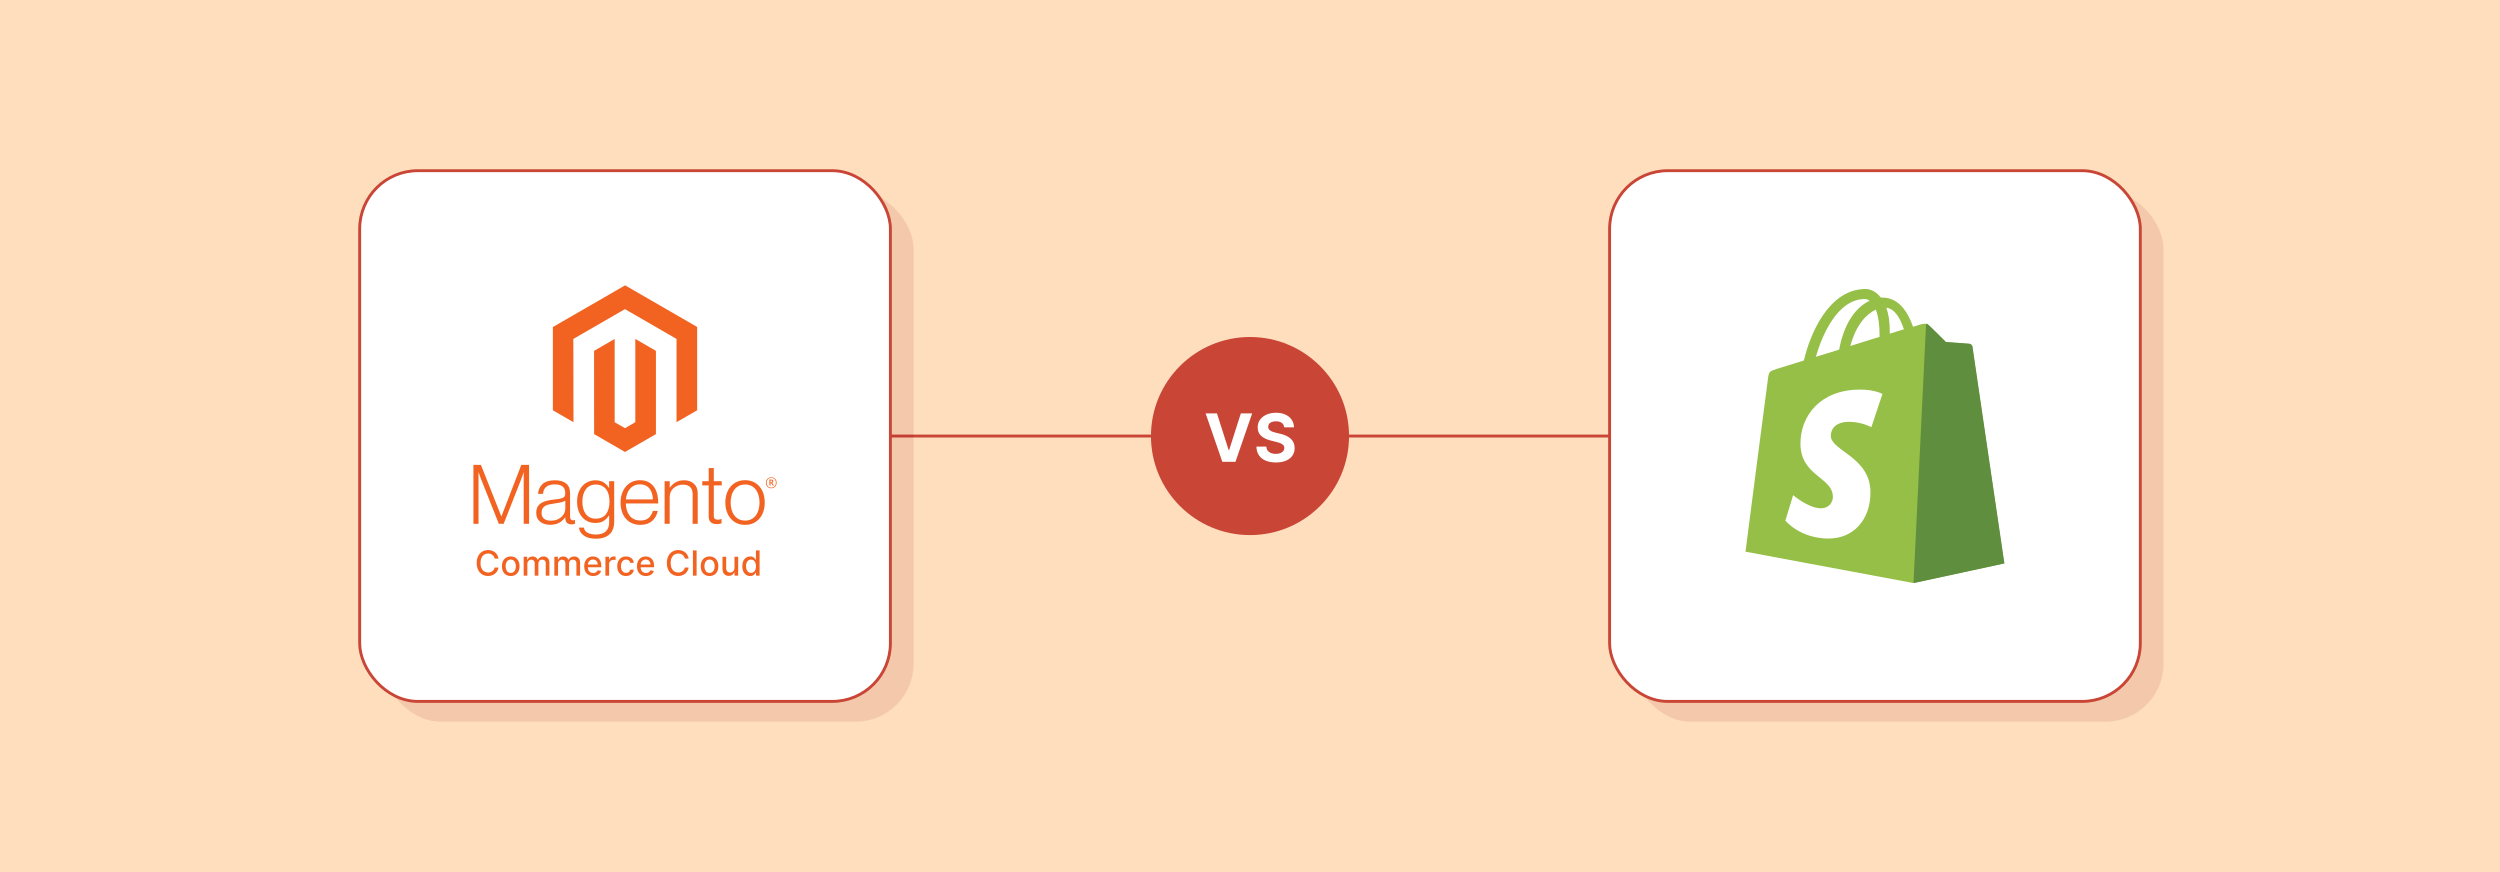 <?xml version="1.0" encoding="UTF-8"?><svg id="Layer_1" xmlns="http://www.w3.org/2000/svg" viewBox="0 0 860 300"><rect width="860" height="300" fill="#ffdebd"/><line x1="211.012" y1="150" x2="648.988" y2="150" fill="none" stroke="#c94536" stroke-miterlimit="10"/><circle cx="430" cy="150" r="34.07" fill="#c94536"/><g><path d="m418.64,142.216l4.021,12.639h.154l4.029-12.639h3.898l-5.734,16.635h-4.532l-5.742-16.635h3.907Z" fill="#fff"/><path d="m441.764,147c-.065-.655-.344-1.164-.837-1.527-.492-.362-1.161-.544-2.006-.544-.574,0-1.059.08-1.454.24-.396.159-.697.38-.905.661-.209.282-.312.602-.312.959-.012.298.053.558.19.779.138.223.329.413.572.573.244.159.525.298.845.414s.661.215,1.023.296l1.495.357c.726.163,1.392.38,1.998.65s1.132.604,1.575.999c.444.396.789.86,1.036,1.397.246.536.372,1.151.377,1.844-.005,1.019-.264,1.899-.775,2.644-.512.744-1.248,1.321-2.209,1.73-.961.409-2.119.613-3.473.613-1.343,0-2.511-.206-3.505-.617-.993-.411-1.768-1.022-2.322-1.831-.556-.81-.847-1.812-.873-3.01h3.402c.038.558.199,1.022.483,1.393.284.371.666.65,1.145.837s1.022.28,1.629.28c.596,0,1.113-.087,1.555-.26.441-.174.784-.414,1.028-.723.243-.309.365-.664.365-1.065,0-.374-.109-.688-.329-.942-.22-.254-.539-.471-.958-.649-.42-.179-.934-.341-1.54-.487l-1.81-.455c-1.402-.341-2.51-.874-3.322-1.6s-1.216-1.703-1.21-2.933c-.006-1.007.264-1.887.808-2.64s1.293-1.34,2.246-1.763c.953-.422,2.036-.634,3.249-.634,1.234,0,2.313.212,3.236.634.924.423,1.643,1.01,2.156,1.763.515.753.78,1.624.797,2.615h-3.371Z" fill="#fff"/></g><g opacity=".1"><rect x="561.705" y="65.718" width="182.565" height="182.565" rx="20" ry="20" fill="#91000b"/><rect x="131.73" y="65.718" width="182.565" height="182.565" rx="20" ry="20" fill="#91000b"/></g><g><rect x="553.705" y="58.718" width="182.565" height="182.565" rx="20" ry="20" fill="#fff" stroke="#c94536" stroke-miterlimit="10"/><rect x="123.73" y="58.718" width="182.565" height="182.565" rx="20" ry="20" fill="#fff" stroke="#c94536" stroke-miterlimit="10"/></g><g><g><g><polygon points="215.03 98.159 190.188 112.499 190.188 141.14 197.279 145.24 197.229 116.592 214.98 106.346 232.731 116.592 232.731 145.227 239.822 141.14 239.822 112.474 215.03 98.159" fill="#f26322"/><polygon points="218.548 145.234 215.005 147.293 211.444 145.252 211.444 116.592 204.358 120.686 204.371 149.333 214.999 155.474 225.639 149.333 225.639 120.686 218.548 116.592 218.548 145.234" fill="#f26322"/></g><g><path d="m165.443,159.917l7.001,17.688h.058l6.831-17.688h2.665v20.267h-1.843v-17.661h-.058c-.094.319-.198.643-.31.962-.094.265-.207.557-.328.876-.121.324-.234.625-.324.908l-5.869,14.915h-1.672l-5.927-14.911c-.112-.265-.229-.553-.342-.863-.112-.31-.22-.611-.315-.894-.112-.342-.229-.674-.342-.993h-.058v17.661h-1.748v-20.267h2.579Z" fill="#f26322"/><path d="m187.355,180.27c-.548-.153-1.065-.413-1.514-.764-.427-.342-.773-.777-1.007-1.276-.247-.508-.368-1.105-.368-1.784,0-.867.162-1.577.481-2.126.315-.544.764-.993,1.303-1.317.548-.328,1.186-.58,1.914-.75.768-.175,1.55-.31,2.337-.396.719-.076,1.33-.157,1.829-.243s.908-.198,1.218-.328.539-.306.679-.526c.139-.22.211-.517.211-.894v-.283c0-1.002-.301-1.744-.908-2.224s-1.474-.724-2.606-.724c-2.611,0-3.982,1.087-4.112,3.263h-1.73c.094-1.416.62-2.553,1.573-3.402.953-.849,2.373-1.276,4.265-1.276,1.604,0,2.872.355,3.797,1.065.926.71,1.389,1.869,1.389,3.474v7.963c0,.436.081.75.243.948.162.198.404.306.724.328.099,0,.198-.009.297-.027.103-.018.22-.049.355-.085h.085v1.276c-.157.063-.315.117-.481.157-.234.054-.472.076-.71.072-.643,0-1.15-.166-1.532-.499-.382-.333-.589-.858-.625-1.573v-.31h-.076c-.229.31-.481.607-.75.881-.319.319-.674.598-1.065.822-.454.261-.939.458-1.447.593-.548.153-1.173.229-1.869.225-.643.004-1.281-.081-1.896-.261h0Zm4.319-1.541c.616-.256,1.128-.58,1.546-.98.791-.742,1.24-1.78,1.249-2.863v-2.638c-.472.265-1.047.467-1.717.611s-1.366.261-2.085.355c-.625.094-1.2.193-1.73.297s-.989.265-1.375.494c-.382.22-.701.539-.921.921-.229.387-.342.894-.342,1.519,0,.508.09.935.27,1.276.166.328.413.607.71.822.31.216.661.364,1.034.44.409.085.831.13,1.249.126.795,0,1.496-.126,2.112-.382h0Z" fill="#f26322"/><path d="m200.819,184.229c-.984-.728-1.541-1.64-1.672-2.737h1.699c.153.849.611,1.46,1.375,1.829s1.676.553,2.737.553c1.568,0,2.728-.373,3.474-1.119s1.119-1.771,1.119-3.078v-2.323h-.085c-.548.831-1.182,1.46-1.901,1.896s-1.636.652-2.75.652c-.966,0-1.833-.18-2.606-.539-.764-.35-1.442-.863-1.986-1.501-.548-.643-.971-1.411-1.263-2.31s-.44-1.887-.44-2.961c0-1.191.171-2.242.508-3.159s.791-1.685,1.362-2.31c.553-.611,1.236-1.097,2-1.416.768-.319,1.591-.485,2.422-.481,1.132,0,2.067.234,2.804.697s1.353,1.092,1.843,1.883h.085v-2.274h1.739v14.088c0,1.622-.454,2.939-1.362,3.941-1.115,1.173-2.75,1.757-4.903,1.757-1.815,0-3.213-.364-4.197-1.087h0Zm7.684-7.419c.777-1.079,1.164-2.494,1.164-4.251,0-.867-.094-1.663-.283-2.382-.189-.719-.481-1.339-.881-1.856-.391-.517-.903-.93-1.488-1.204-.598-.283-1.29-.427-2.085-.427-1.456,0-2.584.539-3.388,1.613s-1.204,2.512-1.204,4.31c-.004.777.09,1.555.283,2.31.189.706.472,1.321.849,1.843.368.512.854.93,1.416,1.218.566.292,1.236.44,2.013.44,1.622,0,2.822-.539,3.604-1.613h0Z" fill="#f26322"/><path d="m217.374,179.973c-.827-.368-1.559-.921-2.139-1.613-.575-.688-1.016-1.501-1.317-2.44s-.454-1.955-.454-3.047c0-1.097.162-2.112.481-3.047s.768-1.748,1.344-2.436c.571-.688,1.29-1.24,2.099-1.618.822-.387,1.744-.58,2.764-.58,1.173,0,2.157.22,2.961.665.786.427,1.456,1.043,1.955,1.784.499.746.854,1.6,1.065,2.566.207.98.315,1.977.31,2.975h-11.167c.013.782.13,1.559.355,2.31.198.67.512,1.299.935,1.856.409.535.939.962,1.546,1.249.625.301,1.353.454,2.184.454,1.227,0,2.179-.297,2.849-.894.67-.598,1.146-1.393,1.429-2.395h1.703c-.319,1.456-.984,2.62-1.986,3.487s-2.337,1.303-3.995,1.303c-1.097,0-2.072-.193-2.921-.58h0Zm6.916-10.206c-.189-.634-.463-1.182-.822-1.645-.364-.467-.827-.84-1.362-1.092-.548-.265-1.2-.396-1.955-.396s-1.411.13-1.973.396c-.562.252-1.06.625-1.46,1.092-.409.485-.728,1.038-.948,1.631-.243.656-.4,1.344-.467,2.04h9.298c-.013-.688-.117-1.366-.31-2.027h0Z" fill="#f26322"/><path d="m230.383,165.53v2.238h.058c.503-.746,1.164-1.371,1.941-1.829.804-.481,1.788-.724,2.961-.724,1.362,0,2.481.391,3.361,1.177s1.321,1.914,1.317,3.388v10.408h-1.757v-10.237c0-1.115-.297-1.932-.894-2.454-.598-.521-1.416-.782-2.454-.777-.602-.004-1.195.103-1.757.315-.53.198-1.02.49-1.447.863-.413.364-.75.813-.98,1.317-.238.526-.359,1.097-.355,1.672v9.302h-1.753v-14.659h1.757Z" fill="#f26322"/><path d="m244.557,179.69c-.508-.409-.764-1.083-.764-2.027v-10.686h-2.211v-1.447h2.211v-4.507h1.757v4.507h2.723v1.447h-2.723v10.403c0,.53.117.894.355,1.092.238.198.589.297,1.06.297.216,0,.427-.027.638-.072.18-.036.355-.09.526-.157h.085v1.501c-.521.175-1.069.261-1.618.256-.849,0-1.532-.202-2.04-.607h0Z" fill="#f26322"/><path d="m253.472,179.973c-.822-.373-1.555-.926-2.139-1.618-.589-.688-1.038-1.501-1.348-2.436s-.467-1.95-.467-3.047.157-2.112.467-3.047.759-1.748,1.348-2.44c.584-.692,1.317-1.24,2.139-1.618.84-.387,1.793-.58,2.849-.58s2.004.193,2.836.58c.818.378,1.541.93,2.126,1.618.589.688,1.029,1.501,1.33,2.44.301.939.449,1.955.454,3.047,0,1.097-.153,2.112-.454,3.047s-.746,1.748-1.33,2.436-1.308,1.24-2.126,1.618c-.831.387-1.775.58-2.836.58s-2.009-.193-2.849-.58h0Zm5.006-1.375c.616-.315,1.15-.768,1.559-1.33.418-.566.728-1.227.935-1.986.418-1.577.418-3.24,0-4.817-.207-.759-.517-1.42-.935-1.986-.409-.562-.944-1.016-1.559-1.33-.625-.324-1.339-.485-2.152-.481s-1.537.162-2.171.481c-.616.319-1.146.773-1.559,1.33-.427.566-.742,1.227-.948,1.986-.413,1.577-.413,3.24,0,4.817.207.755.521,1.416.948,1.986.413.557.948,1.011,1.559,1.33.616.319,1.339.481,2.171.481s1.55-.162,2.152-.481h0Z" fill="#f26322"/><path d="m265.314,167.965c-1.087,0-1.843-.755-1.843-1.883s.773-1.892,1.843-1.892,1.847.764,1.847,1.892-.773,1.883-1.847,1.883h0Zm0-3.559c-.876,0-1.577.602-1.577,1.672s.697,1.663,1.577,1.663,1.586-.602,1.586-1.663-.706-1.672-1.586-1.672h0Zm.544,2.683l-.625-.894h-.202v.863h-.359v-2.094h.634c.436,0,.728.22.728.611,0,.301-.162.494-.422.575l.602.854-.355.085Zm-.548-1.793h-.279v.616h.261c.234,0,.382-.099.382-.31s-.13-.31-.364-.306h0Z" fill="#f26322"/></g></g><g><path d="m171.481,192.16h-1.323c-.051-.282-.146-.531-.284-.746-.139-.215-.309-.398-.509-.547-.201-.15-.425-.264-.672-.34-.247-.076-.51-.114-.787-.114-.5,0-.948.126-1.342.377-.395.252-.706.621-.934,1.107-.228.486-.341,1.08-.341,1.781,0,.707.114,1.304.341,1.79.228.486.54.855.935,1.103.396.248.841.373,1.336.373.274,0,.535-.038.783-.112.248-.075.472-.186.672-.333.201-.147.371-.327.511-.541.14-.214.237-.459.29-.736l1.323.005c-.071.427-.207.819-.409,1.177s-.461.666-.776.925-.675.459-1.08.6c-.404.142-.845.213-1.323.213-.752,0-1.422-.179-2.011-.537-.588-.357-1.051-.87-1.389-1.537-.338-.668-.507-1.464-.507-2.389,0-.927.17-1.724.509-2.39s.803-1.178,1.391-1.536c.588-.357,1.257-.536,2.006-.536.461,0,.892.065,1.292.197.4.132.76.323,1.08.577.319.253.584.56.793.924.209.364.351.779.424,1.245Z" fill="#f26322"/><path d="m175.693,198.154c-.611,0-1.144-.141-1.599-.42-.456-.28-.809-.672-1.06-1.176-.252-.503-.377-1.091-.377-1.764,0-.676.126-1.268.377-1.773.252-.506.605-.899,1.06-1.179.455-.28.988-.42,1.599-.42.61,0,1.144.14,1.599.42.455.279.809.673,1.06,1.179.252.506.377,1.098.377,1.773,0,.673-.126,1.261-.377,1.764-.252.504-.605.895-1.06,1.176-.456.279-.989.42-1.599.42Zm.004-1.065c.396,0,.724-.104.984-.314.26-.209.453-.487.579-.836.126-.348.189-.731.189-1.149,0-.415-.063-.798-.189-1.147-.126-.349-.319-.63-.579-.842-.26-.212-.588-.318-.984-.318-.398,0-.729.106-.99.318-.262.212-.456.493-.581.842-.126.35-.189.732-.189,1.147,0,.419.063.802.189,1.149.126.349.319.627.581.836.261.209.592.314.99.314Z" fill="#f26322"/><path d="m180.143,198.023v-6.516h1.217v1.06h.081c.136-.358.358-.64.666-.842s.677-.303,1.107-.303c.435,0,.801.102,1.097.305.295.204.514.483.655.84h.068c.156-.348.403-.625.742-.833s.744-.311,1.213-.311c.591,0,1.074.185,1.448.556.375.37.562.929.562,1.675v4.369h-1.268v-4.25c0-.441-.12-.761-.36-.959-.241-.197-.527-.297-.861-.297-.413,0-.734.127-.963.38s-.343.577-.343.974v4.152h-1.264v-4.331c0-.353-.11-.638-.331-.853-.22-.215-.507-.322-.861-.322-.24,0-.462.064-.664.189-.202.126-.365.301-.488.524s-.185.482-.185.776v4.017h-1.268Z" fill="#f26322"/><path d="m190.696,198.023v-6.516h1.217v1.06h.081c.136-.358.358-.64.666-.842s.677-.303,1.107-.303c.435,0,.801.102,1.097.305.295.204.514.483.655.84h.068c.156-.348.403-.625.742-.833s.744-.311,1.213-.311c.591,0,1.074.185,1.448.556.375.37.562.929.562,1.675v4.369h-1.268v-4.25c0-.441-.12-.761-.36-.959-.241-.197-.527-.297-.861-.297-.413,0-.734.127-.963.38s-.343.577-.343.974v4.152h-1.264v-4.331c0-.353-.11-.638-.331-.853-.22-.215-.507-.322-.861-.322-.24,0-.462.064-.664.189-.202.126-.365.301-.488.524s-.185.482-.185.776v4.017h-1.268Z" fill="#f26322"/><path d="m204.057,198.154c-.642,0-1.194-.139-1.656-.414-.462-.275-.819-.664-1.069-1.166-.25-.502-.375-1.091-.375-1.767,0-.668.125-1.256.375-1.765.251-.509.601-.906,1.052-1.192.451-.285.979-.428,1.584-.428.368,0,.724.06,1.069.182.345.122.654.312.929.573.274.26.491.597.649,1.012.158.414.238.917.238,1.508v.449h-5.179v-.95h3.936c0-.333-.068-.63-.204-.889s-.326-.463-.57-.612c-.245-.15-.531-.226-.859-.226-.356,0-.667.087-.931.262-.265.174-.468.399-.611.678-.143.279-.214.581-.214.906v.742c0,.435.077.806.231,1.111.154.306.37.538.647.697.277.16.601.24.971.24.24,0,.46-.035.657-.104.198-.069.369-.173.514-.311.144-.139.254-.31.331-.513l1.201.216c-.096.353-.268.662-.516.927s-.557.47-.929.615c-.372.145-.795.219-1.27.219Z" fill="#f26322"/><path d="m208.265,198.023v-6.516h1.226v1.035h.068c.119-.351.329-.627.63-.829.301-.202.643-.303,1.024-.303.079,0,.173.002.282.008s.194.013.257.021v1.213c-.051-.014-.142-.03-.272-.049-.13-.019-.26-.027-.39-.027-.3,0-.566.062-.8.189s-.418.3-.554.522c-.136.222-.204.474-.204.757v3.978h-1.268Z" fill="#f26322"/><path d="m215.361,198.154c-.631,0-1.173-.144-1.627-.431-.454-.287-.802-.684-1.045-1.19-.243-.506-.365-1.085-.365-1.738,0-.662.124-1.247.373-1.754.249-.508.6-.904,1.052-1.19.452-.285.985-.428,1.599-.428.495,0,.936.091,1.324.273.387.182.701.438.94.766s.381.711.426,1.149h-1.234c-.068-.306-.223-.568-.464-.789s-.565-.331-.969-.331c-.353,0-.663.093-.927.278-.265.185-.47.448-.617.788-.147.341-.221.743-.221,1.207,0,.476.072.886.216,1.23.144.345.349.612.613.802.265.19.576.284.935.284.24,0,.459-.045.655-.134s.362-.217.496-.384.229-.368.282-.603h1.234c-.045.422-.183.798-.412,1.128-.229.331-.535.592-.918.781-.383.19-.832.284-1.347.284Z" fill="#f26322"/><path d="m222.207,198.154c-.641,0-1.193-.139-1.656-.414-.461-.275-.818-.664-1.068-1.166s-.375-1.091-.375-1.767c0-.668.125-1.256.375-1.765s.602-.906,1.053-1.192c.451-.285.979-.428,1.584-.428.367,0,.723.06,1.068.182.346.122.654.312.93.573.273.26.49.597.648,1.012.158.414.238.917.238,1.508v.449h-5.18v-.95h3.936c0-.333-.066-.63-.203-.889-.135-.259-.326-.463-.57-.612-.244-.15-.531-.226-.859-.226-.355,0-.666.087-.93.262-.266.174-.469.399-.611.678-.143.279-.215.581-.215.906v.742c0,.435.078.806.231,1.111.154.306.371.538.648.697.277.16.6.24.971.24.24,0,.459-.035.658-.104.197-.069.369-.173.512-.311.144-.139.256-.31.332-.513l1.199.216c-.096.353-.268.662-.514.927-.248.265-.559.47-.93.615-.373.145-.795.219-1.272.219Z" fill="#f26322"/><path d="m236.897,192.16h-1.324c-.051-.282-.145-.531-.284-.746s-.308-.398-.509-.547c-.2-.15-.425-.264-.672-.34-.248-.076-.51-.114-.787-.114-.501,0-.948.126-1.343.377-.395.252-.705.621-.933,1.107s-.342,1.08-.342,1.781c0,.707.114,1.304.342,1.79s.539.855.935,1.103c.397.248.842.373,1.337.373.273,0,.535-.038.782-.112.247-.075.472-.186.672-.333.201-.147.372-.327.512-.541s.236-.459.29-.736l1.324.005c-.071.427-.208.819-.41,1.177s-.461.666-.775.925c-.315.259-.676.459-1.08.6-.404.142-.846.213-1.323.213-.752,0-1.423-.179-2.011-.537-.588-.357-1.051-.87-1.389-1.537-.338-.668-.507-1.464-.507-2.389,0-.927.169-1.724.509-2.39.339-.666.803-1.178,1.391-1.536.589-.357,1.258-.536,2.007-.536.461,0,.892.065,1.292.197.399.132.76.323,1.079.577.319.253.584.56.793.924.209.364.351.779.425,1.245Z" fill="#f26322"/><path d="m239.632,189.336v8.687h-1.269v-8.687h1.269Z" fill="#f26322"/><path d="m244.081,198.154c-.61,0-1.144-.141-1.599-.42-.455-.28-.809-.672-1.06-1.176-.252-.503-.378-1.091-.378-1.764,0-.676.126-1.268.378-1.773s.606-.899,1.06-1.179c.455-.28.988-.42,1.599-.42.611,0,1.145.14,1.6.42.455.279.809.673,1.06,1.179.251.506.377,1.098.377,1.773,0,.673-.126,1.261-.377,1.764-.252.504-.606.895-1.06,1.176-.455.279-.988.42-1.6.42Zm.005-1.065c.396,0,.724-.104.983-.314.261-.209.453-.487.579-.836.126-.348.189-.731.189-1.149,0-.415-.062-.798-.189-1.147-.126-.349-.318-.63-.579-.842-.26-.212-.588-.318-.983-.318-.399,0-.73.106-.991.318-.261.212-.455.493-.581.842-.126.35-.189.732-.189,1.147,0,.419.062.802.189,1.149.126.349.32.627.581.836.262.209.592.314.991.314Z" fill="#f26322"/><path d="m252.658,195.32v-3.813h1.272v6.516h-1.247v-1.128h-.067c-.15.348-.39.637-.719.867-.33.231-.739.346-1.228.346-.418,0-.788-.093-1.109-.278-.32-.185-.572-.46-.755-.824-.183-.365-.273-.816-.273-1.353v-4.144h1.269v3.992c0,.443.123.797.369,1.06.246.264.565.395.958.395.237,0,.475-.059.711-.178s.433-.298.59-.539c.156-.24.233-.545.231-.916Z" fill="#f26322"/><path d="m258.071,198.149c-.526,0-.995-.135-1.406-.404-.412-.271-.734-.656-.968-1.158s-.35-1.105-.35-1.81.118-1.307.354-1.807c.235-.501.56-.884.974-1.149.412-.266.88-.398,1.403-.398.404,0,.731.066.978.201.248.134.44.29.577.469.138.178.244.335.32.471h.076v-3.228h1.269v8.687h-1.238v-1.014h-.106c-.076.139-.185.297-.329.475-.143.179-.338.334-.587.467s-.571.199-.967.199Zm.279-1.081c.365,0,.674-.097.927-.291.253-.193.445-.463.577-.808s.197-.747.197-1.205c0-.452-.065-.848-.195-1.188-.13-.339-.321-.604-.572-.793-.252-.19-.562-.284-.934-.284-.382,0-.699.099-.954.297s-.446.468-.575.81c-.128.343-.192.729-.192,1.158,0,.435.065.827.195,1.175.13.349.322.623.578.825s.572.304.948.304Z" fill="#f26322"/></g></g><g><path d="m678.404,119.098c-.079-.55-.55-.786-.904-.786s-8.133-.589-8.133-.589c0,0-5.383-5.383-6.051-5.933-.589-.589-1.729-.432-2.2-.314-.079,0-1.179.354-3.025.943-1.847-5.265-4.99-10.058-10.608-10.058h-.471c-1.532-2.004-3.536-2.947-5.226-2.947-13.044,0-19.331,16.305-21.256,24.596-5.108,1.611-8.722,2.672-9.115,2.829-2.829.904-2.908.943-3.261,3.615-.314,2.004-7.701,59.328-7.701,59.328l57.638,10.765,31.275-6.758c.079-.079-10.883-74.14-10.962-74.69h0Zm-23.456-5.815c-1.414.432-3.143.943-4.872,1.532v-1.061c0-3.183-.432-5.815-1.179-7.897,2.986.393,4.793,3.654,6.051,7.426Zm-9.665-6.758c.786,2.004,1.297,4.872,1.297,8.762v.589c-3.183,1.022-6.561,2.004-10.058,3.143,1.964-7.426,5.697-11.119,8.762-12.494Zm-3.772-3.654c.589,0,1.179.236,1.65.589-4.204,1.964-8.644,6.876-10.49,16.816-2.79.904-5.461,1.65-8.015,2.475,2.161-7.544,7.465-19.881,16.855-19.881h0Z" fill="#95bf47"/><path d="m677.54,118.234c-.354,0-8.133-.589-8.133-.589,0,0-5.383-5.383-6.051-5.933-.236-.236-.55-.354-.786-.354l-4.322,89.228,31.275-6.758s-10.962-74.18-11.001-74.73c-.236-.511-.629-.747-.982-.864Z" fill="#5e8e3e"/><path d="m647.561,135.522l-3.811,11.433s-3.418-1.847-7.544-1.847c-6.09,0-6.404,3.85-6.404,4.793,0,5.226,13.634,7.229,13.634,19.488,0,9.665-6.09,15.873-14.341,15.873-9.94,0-14.93-6.168-14.93-6.168l2.672-8.762s5.226,4.518,9.587,4.518c2.908,0,4.086-2.24,4.086-3.929,0-6.797-11.158-7.112-11.158-18.348,0-9.43,6.758-18.545,20.431-18.545,5.147-.039,7.779,1.493,7.779,1.493Z" fill="#fff"/></g></svg>